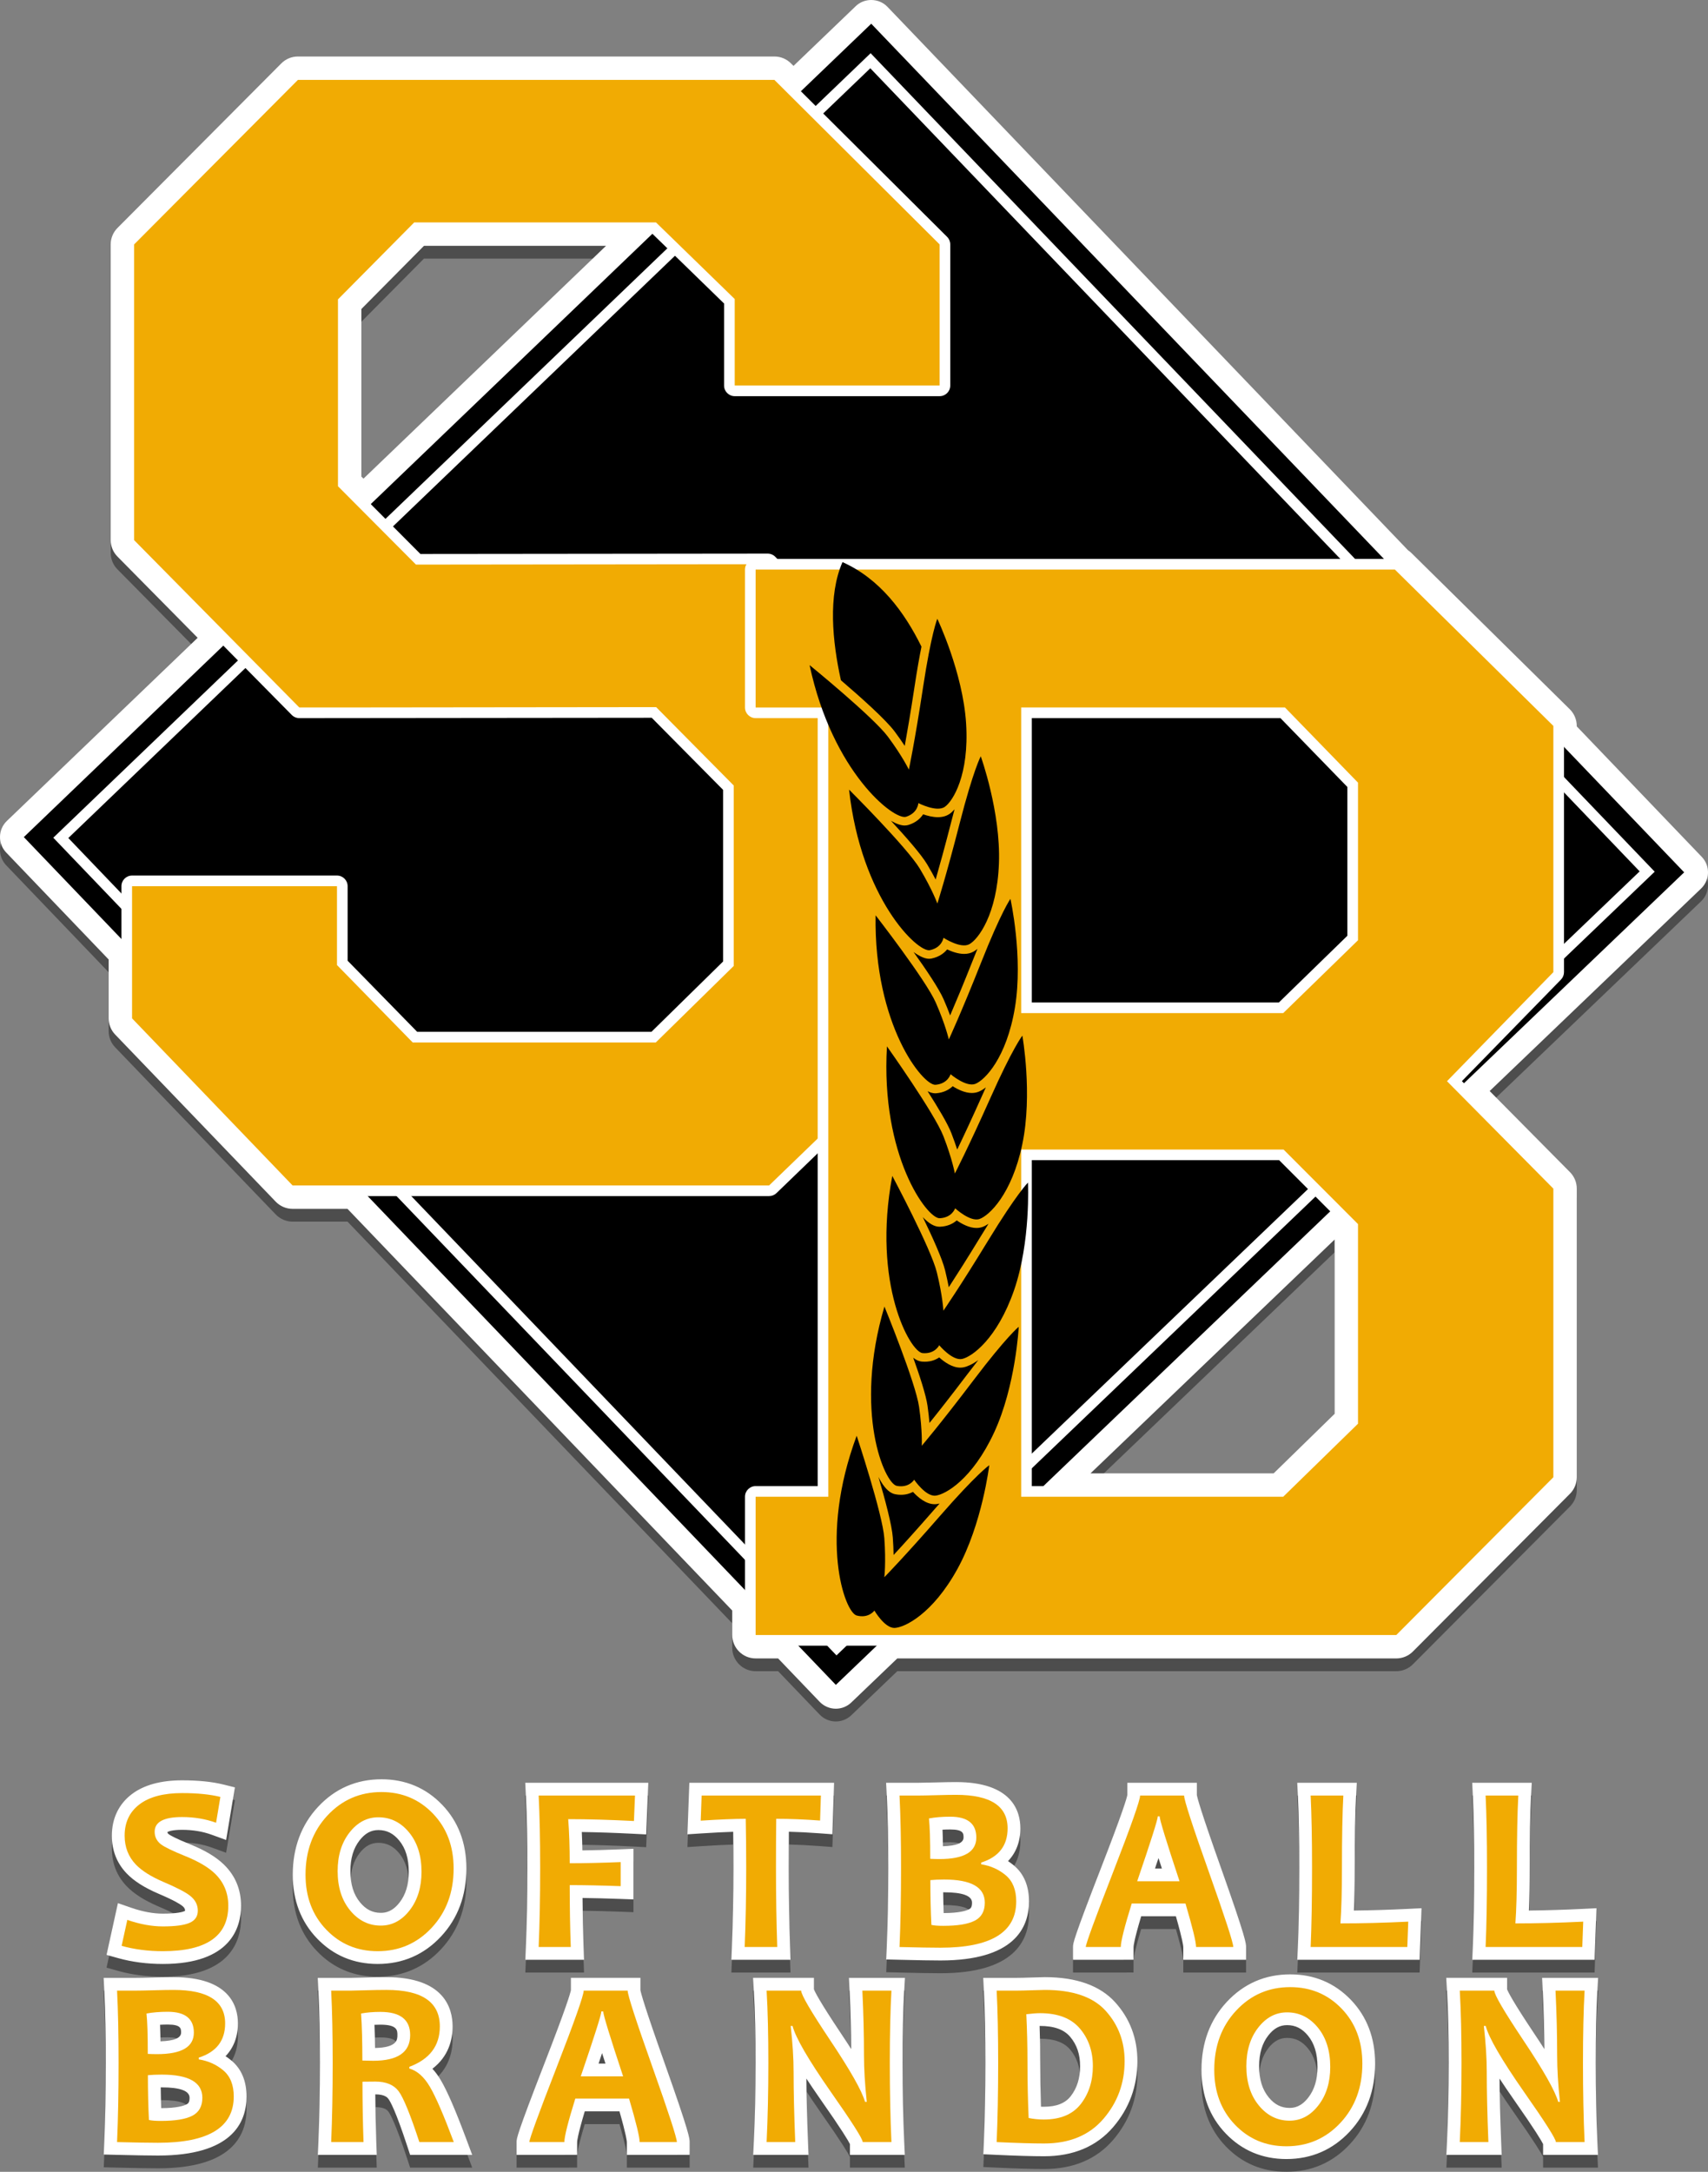 <?xml version="1.0" encoding="utf-8"?>
<!-- Generator: Adobe Illustrator 16.0.0, SVG Export Plug-In . SVG Version: 6.00 Build 0)  -->
<!DOCTYPE svg PUBLIC "-//W3C//DTD SVG 1.1//EN" "http://www.w3.org/Graphics/SVG/1.1/DTD/svg11.dtd">
<svg version="1.1" xmlns="http://www.w3.org/2000/svg" xmlns:xlink="http://www.w3.org/1999/xlink" x="0px" y="0px"
	 width="401.452px" height="510.441px" viewBox="0 0 401.452 510.441" enable-background="new 0 0 401.452 510.441"
	 xml:space="preserve">
<rect x="0" y="0" width="401.452" height="510.441" fill="#808080" stroke="none"/>
<g>
	<path opacity="0.4" d="M302.354,510.441c-5.64,0-10.435-2.018-14.251-5.995c-3.783-3.942-5.702-8.979-5.702-14.97
		c0-6.354,2-11.724,5.944-15.962c4.002-4.3,9.019-6.479,14.911-6.479c5.637,0,10.43,2.012,14.247,5.979
		c3.787,3.937,5.706,8.979,5.706,14.986c0,6.354-2,11.724-5.944,15.962C313.264,508.261,308.247,510.441,302.354,510.441z
		 M302.519,478.968c-1.723,0-3.126,0.771-4.414,2.425c-1.451,1.864-2.156,4.222-2.156,7.208c0,3.103,0.737,5.507,2.255,7.349
		c1.392,1.689,2.944,2.476,4.89,2.476c1.083,0,2.719-0.252,4.411-2.435c1.453-1.873,2.159-4.228,2.159-7.198
		c0-3.121-0.733-5.529-2.242-7.363C306.038,479.75,304.48,478.968,302.519,478.968z M245.412,509.785
		c-2.732,0-6.532-0.111-11.295-0.331l-2.987-0.139l0.129-2.987c0.233-5.451,0.353-11.673,0.353-18.492
		c0-6.541-0.118-12.203-0.352-16.829l-0.159-3.151h7.94c0.76,0,1.892-0.027,3.395-0.08c1.603-0.057,2.649-0.084,3.141-0.084
		c7.434,0,12.999,1.989,16.541,5.911c3.462,3.835,5.217,8.485,5.217,13.823c0,5.891-1.918,11.11-5.7,15.517
		C257.735,507.483,252.278,509.785,245.412,509.785z M244.676,498.137c0.219,0.01,0.437,0.015,0.654,0.015
		c2.967,0,5.04-0.814,6.338-2.488c1.481-1.911,2.201-4.221,2.201-7.063c0-2.789-0.768-5.046-2.347-6.901
		c-1.456-1.709-3.769-2.54-7.067-2.54c-0.034,0-0.069,0-0.105,0.001c0.102,2.81,0.152,5.716,0.152,8.675
		C244.502,491.28,244.561,494.735,244.676,498.137z M37.141,509.621c-2.077,0-5.34-0.056-9.7-0.165l-3.053-0.076l0.131-3.052
		c0.234-5.44,0.353-11.662,0.353-18.492c0-6.55-0.118-12.212-0.352-16.829l-0.159-3.151h7.585c0.822,0,2.203-0.027,4.142-0.081
		c2.013-0.056,3.585-0.083,4.718-0.083c13.15,0,15.113,6.813,15.113,10.875c0,3.111-1.004,5.725-2.904,7.699
		c0.482,0.315,0.947,0.66,1.395,1.035c2.345,1.968,3.533,4.807,3.533,8.438C57.941,502.071,54.333,509.621,37.141,509.621z
		 M37.778,493.598c0.02,1.691,0.057,3.322,0.112,4.882c3.7-0.009,5.307-0.555,5.938-0.881c0.326-0.169,0.73-0.378,0.73-1.561
		c0-1.62-2.201-2.441-6.543-2.441C37.936,493.597,37.856,493.597,37.778,493.598z M37.62,478.882
		c0.047,1.112,0.08,2.406,0.098,3.891c3.216-0.094,4.845-0.781,4.845-2.047c0-0.932,0-1.895-3.125-1.895
		C38.805,478.832,38.198,478.848,37.62,478.882z M362.694,509.457v-2.53c-0.364-0.741-1.748-3.134-6.976-10.587
		c-1.246-1.787-2.326-3.383-3.262-4.811c0.025,4.166,0.151,9.138,0.376,14.81l0.123,3.118H339.96l0.152-3.146
		c0.27-5.576,0.406-11.792,0.406-18.476c0-6.563-0.137-12.218-0.405-16.805l-0.186-3.176h14.302v2.687
		c0.25,0.645,1.358,2.89,6.249,10.214c0.937,1.399,1.77,2.673,2.513,3.835c-0.023-4.41-0.149-8.974-0.375-13.588l-0.154-3.147
		h13.161l-0.18,3.17c-0.251,4.432-0.378,10.088-0.378,16.811c0,6.791,0.128,13.01,0.38,18.483l0.145,3.138H362.694z
		 M199.771,509.457v-2.53c-0.364-0.741-1.748-3.134-6.976-10.587c-1.246-1.787-2.326-3.383-3.262-4.811
		c0.025,4.166,0.151,9.138,0.376,14.81l0.123,3.118h-12.996l0.152-3.146c0.27-5.576,0.407-11.792,0.407-18.476
		c0-6.563-0.136-12.218-0.405-16.805l-0.186-3.176h14.302v2.687c0.25,0.645,1.358,2.89,6.249,10.214
		c0.937,1.399,1.77,2.673,2.513,3.835c-0.022-4.41-0.148-8.974-0.375-13.588l-0.154-3.147H212.7l-0.18,3.17
		c-0.251,4.434-0.378,10.089-0.378,16.811c0,6.79,0.128,13.009,0.38,18.483l0.145,3.138H199.771z M147.341,509.457v-3
		c-0.003-0.215-0.111-1.52-1.74-7.227h-8.159c-1.693,5.664-1.791,7.001-1.792,7.227l-0.009,2.991l-2.991,0.009h-11.23v-3
		c0-0.838,0-1.63,6.588-18.587c5.161-13.282,6.052-16.409,6.181-17.143v-2.872h16.336v2.878c0.116,0.703,0.921,3.758,5.61,16.96
		c5.956,16.771,5.956,17.923,5.956,18.764v3H147.341z M142.312,488.007c-0.29-0.886-0.555-1.704-0.799-2.461
		c-0.251,0.757-0.525,1.575-0.824,2.461H142.312z M96.393,509.457l-0.677-2.065c-2.725-8.313-3.999-10.524-4.421-11.089
		c-0.196-0.263-0.795-1.064-3.064-1.064c-0.008,0-0.016,0-0.024,0c0.027,3.676,0.105,7.402,0.233,11.115l0.107,3.104H74.708
		l0.135-3.129c0.234-5.44,0.353-11.662,0.353-18.492c0-6.55-0.118-12.212-0.352-16.829l-0.159-3.151h7.886
		c0.532,0,1.644-0.027,3.337-0.08c1.763-0.056,3.418-0.084,4.92-0.084c13.53,0,15.551,7.259,15.551,11.586
		c0,3.105-0.928,7.015-4.744,9.94c0.72,0.778,1.39,1.694,2.006,2.746c1.488,2.536,3.395,6.934,5.829,13.442l1.515,4.051H96.393z
		 M88.018,478.892c0.068,1.624,0.113,3.443,0.135,5.447c5.254-0.101,5.254-2.004,5.254-3.039c0-1.088,0-2.441-4-2.441
		C88.925,478.859,88.462,478.87,88.018,478.892z M88.766,464.591c-5.639,0-10.434-2.018-14.25-5.995
		c-3.784-3.942-5.703-8.979-5.703-14.97c0-6.353,2-11.724,5.944-15.962c4.002-4.3,9.019-6.479,14.911-6.479
		c5.636,0,10.43,2.012,14.248,5.979c3.786,3.936,5.706,8.978,5.706,14.986c0,6.354-2,11.724-5.945,15.962
		C99.675,462.412,94.658,464.591,88.766,464.591z M88.93,433.119c-1.723,0-3.126,0.771-4.415,2.425
		c-1.45,1.864-2.156,4.222-2.156,7.208c0,3.103,0.737,5.507,2.255,7.349c1.392,1.688,2.945,2.476,4.89,2.476
		c1.083,0,2.718-0.252,4.411-2.435c1.453-1.873,2.16-4.228,2.16-7.198c0-3.121-0.733-5.529-2.242-7.363
		C92.45,433.901,90.892,433.119,88.93,433.119z M38.291,464.591c-3.737,0-7.275-0.461-10.517-1.369l-2.729-0.765l2.671-12.159
		l3.187,1.103c2.622,0.906,5.107,1.366,7.387,1.366c3.376,0,4.673-0.413,5.074-0.591c0.056-0.024,0.098-0.047,0.129-0.064
		c0-0.011,0-0.022,0-0.036c0-0.314-0.051-0.662-0.662-1.144c-0.487-0.393-1.828-1.258-5.634-2.877
		c-3.293-1.417-5.715-2.962-7.413-4.728c-2.316-2.411-3.49-5.401-3.49-8.889c0-4.049,1.615-7.418,4.669-9.743
		c2.849-2.166,6.832-3.265,11.838-3.265c3.799,0,7.069,0.333,9.719,0.99l2.693,0.669l-2.061,12.363l-3.39-1.229
		c-2.122-0.77-4.464-1.16-6.961-1.16c-2.283,0-3.174,0.365-3.449,0.52c0.011,0.209,0.071,0.331,0.32,0.521
		c0.28,0.21,1.374,0.894,5.017,2.364c3.515,1.419,6.123,2.985,7.973,4.792c2.653,2.605,3.994,5.847,3.994,9.639
		C56.658,456.013,54.271,464.591,38.291,464.591z M221.052,463.771c-2.076,0-5.34-0.056-9.7-0.165l-3.053-0.076l0.131-3.052
		c0.233-5.451,0.353-11.673,0.353-18.492c0-6.541-0.118-12.203-0.352-16.829l-0.159-3.151h7.585c0.821,0,2.202-0.027,4.142-0.081
		c2.013-0.056,3.586-0.083,4.718-0.083c13.149,0,15.113,6.813,15.113,10.875c0,3.111-1.004,5.725-2.904,7.699
		c0.482,0.315,0.947,0.66,1.395,1.035c2.345,1.968,3.533,4.807,3.533,8.438C241.853,456.221,238.244,463.771,221.052,463.771z
		 M221.689,447.749c0.02,1.691,0.058,3.322,0.112,4.882c3.699-0.009,5.307-0.555,5.938-0.881c0.326-0.169,0.73-0.378,0.73-1.561
		c0-1.62-2.201-2.441-6.543-2.441C221.847,447.748,221.768,447.748,221.689,447.749z M221.531,433.033
		c0.048,1.112,0.08,2.406,0.098,3.891c3.216-0.094,4.845-0.781,4.845-2.047c0-0.932,0-1.895-3.125-1.895
		C222.716,432.982,222.109,432.999,221.531,433.033z M346.045,463.607l0.139-3.133c0.216-4.872,0.325-11.092,0.325-18.488
		c0-6.773-0.109-12.437-0.324-16.834l-0.154-3.146h13.997l-0.167,3.158c-0.215,4.066-0.324,9.727-0.324,16.822
		c0,3.887-0.061,7.252-0.181,10.052c4.029-0.045,8.26-0.175,12.62-0.388l3.265-0.16l-0.445,12.117H346.045z M304.921,463.607
		l0.139-3.133c0.216-4.873,0.325-11.093,0.325-18.488c0-6.772-0.109-12.436-0.324-16.834l-0.154-3.146h13.997l-0.167,3.158
		c-0.215,4.067-0.324,9.728-0.324,16.822c0,3.887-0.061,7.252-0.181,10.052c4.029-0.045,8.26-0.175,12.62-0.388l3.265-0.16
		l-0.445,12.117H304.921z M278.124,463.607v-3c-0.004-0.215-0.111-1.517-1.74-7.227h-8.159c-1.693,5.664-1.791,7.001-1.792,7.227
		l-0.009,2.991l-2.991,0.009h-11.23v-3c0-0.838,0-1.63,6.589-18.587c5.16-13.284,6.051-16.41,6.181-17.143v-2.872h16.336v2.878
		c0.116,0.703,0.922,3.758,5.61,16.96c5.956,16.771,5.956,17.923,5.956,18.764v3H278.124z M273.095,442.158
		c-0.289-0.886-0.555-1.704-0.799-2.461c-0.251,0.757-0.525,1.575-0.823,2.461H273.095z M171.908,463.607l0.127-3.122
		c0.234-5.732,0.353-11.956,0.353-18.499c0-2.967-0.019-5.8-0.057-8.46c-2.073,0.065-4.562,0.192-7.44,0.38l-3.315,0.215
		l0.449-12.115h34.019l-0.395,12.104l-3.121-0.234c-2.458-0.184-4.839-0.306-7.111-0.363c-0.019,2.624-0.027,5.448-0.027,8.474
		c0,6.517,0.101,12.747,0.299,18.518l0.106,3.104H171.908z M123.477,463.607l0.135-3.129c0.234-5.44,0.353-11.662,0.353-18.492
		c0-6.55-0.118-12.212-0.352-16.829l-0.159-3.151h28.922l-0.499,12.14l-3.026-0.155c-4.341-0.222-8.398-0.359-12.105-0.411
		c0.066,1.385,0.112,2.827,0.139,4.32c2.717-0.036,5.692-0.12,8.88-0.25l3.123-0.128v11.896l-3.109-0.113
		c-3.21-0.116-6.177-0.191-8.858-0.225c0.026,4.001,0.104,7.83,0.234,11.419l0.112,3.108H123.477z M196.453,404.599
		c-1.424,0-2.805-0.589-3.79-1.615l-9.773-10.203h-5.285c-3.033,0-5.5-2.467-5.5-5.5v-5.759L81.68,287.12H68.771
		c-1.488,0-2.933-0.615-3.965-1.688l-37.734-39.276c-0.989-1.029-1.534-2.383-1.534-3.811V228.51L1.457,203.369
		c-2.001-2.085-1.933-5.415,0.155-7.42l44.846-43.043l-18.851-19.094c-1.023-1.037-1.587-2.409-1.587-3.864v-69.5
		c0-1.465,0.569-2.843,1.603-3.881l38.5-38.667c1.043-1.045,2.426-1.619,3.897-1.619h111.999c1.465,0,2.844,0.569,3.882,1.603
		l0.606,0.604L201.15,4.434C202.111,3.51,203.401,3,204.779,3c1.445,0,2.829,0.58,3.797,1.591l122.368,127.732
		c0.285,0.189,0.54,0.396,0.771,0.624l37.252,36.751c1.041,1.028,1.638,2.455,1.638,3.916v0.109l29.391,30.679
		c2.002,2.092,1.931,5.421-0.159,7.423l-49.702,47.603l18.879,19.067c1.026,1.035,1.592,2.41,1.592,3.87v67.834
		c0,1.465-0.569,2.843-1.603,3.881l-36.917,37.082c-1.022,1.029-2.443,1.62-3.897,1.62H210.901l-10.818,10.361
		C199.105,404.081,197.815,404.599,196.453,404.599z M299.366,349.281l14.322-13.982v-40.964l-57.369,54.947H299.366z
		 M85.429,115.502l57.015-54.722H99.648l-14.71,14.847v39.383L85.429,115.502z"/>
	<path fill="#FFFFFF" d="M302.354,507.441c-5.64,0-10.435-2.018-14.251-5.995c-3.783-3.942-5.702-8.979-5.702-14.97
		c0-6.354,2-11.724,5.944-15.962c4.002-4.3,9.019-6.479,14.911-6.479c5.637,0,10.43,2.012,14.247,5.979
		c3.787,3.937,5.706,8.979,5.706,14.986c0,6.354-2,11.724-5.944,15.962C313.264,505.261,308.247,507.441,302.354,507.441z
		 M302.519,475.968c-1.723,0-3.126,0.771-4.414,2.425c-1.451,1.864-2.156,4.222-2.156,7.208c0,3.103,0.737,5.507,2.255,7.349
		c1.392,1.689,2.944,2.476,4.89,2.476c1.083,0,2.719-0.252,4.411-2.435c1.453-1.873,2.159-4.228,2.159-7.198
		c0-3.121-0.733-5.529-2.242-7.363C306.038,476.75,304.48,475.968,302.519,475.968z M245.412,506.785
		c-2.732,0-6.532-0.111-11.295-0.331l-2.987-0.139l0.129-2.987c0.233-5.451,0.353-11.673,0.353-18.492
		c0-6.541-0.118-12.203-0.352-16.829l-0.159-3.151h7.94c0.76,0,1.892-0.027,3.395-0.08c1.603-0.057,2.649-0.084,3.141-0.084
		c7.434,0,12.999,1.989,16.541,5.911c3.462,3.835,5.217,8.485,5.217,13.823c0,5.891-1.918,11.11-5.7,15.517
		C257.735,504.483,252.278,506.785,245.412,506.785z M244.676,495.137c0.219,0.01,0.437,0.015,0.654,0.015
		c2.967,0,5.04-0.814,6.338-2.488c1.481-1.911,2.201-4.221,2.201-7.063c0-2.789-0.768-5.046-2.347-6.901
		c-1.456-1.709-3.769-2.54-7.067-2.54c-0.034,0-0.069,0-0.105,0.001c0.102,2.81,0.152,5.716,0.152,8.675
		C244.502,488.28,244.561,491.735,244.676,495.137z M37.141,506.621c-2.077,0-5.34-0.056-9.7-0.165l-3.053-0.076l0.131-3.052
		c0.234-5.44,0.353-11.662,0.353-18.492c0-6.55-0.118-12.212-0.352-16.829l-0.159-3.151h7.585c0.822,0,2.203-0.027,4.142-0.081
		c2.013-0.056,3.585-0.083,4.718-0.083c13.15,0,15.113,6.813,15.113,10.875c0,3.111-1.004,5.725-2.904,7.699
		c0.482,0.315,0.947,0.66,1.395,1.035c2.345,1.968,3.533,4.807,3.533,8.438C57.941,499.071,54.333,506.621,37.141,506.621z
		 M37.778,490.598c0.02,1.691,0.057,3.322,0.112,4.882c3.7-0.009,5.307-0.555,5.938-0.881c0.326-0.169,0.73-0.378,0.73-1.561
		c0-1.62-2.201-2.441-6.543-2.441C37.936,490.597,37.856,490.597,37.778,490.598z M37.62,475.882
		c0.047,1.112,0.08,2.406,0.098,3.891c3.216-0.094,4.845-0.781,4.845-2.047c0-0.932,0-1.895-3.125-1.895
		C38.805,475.832,38.198,475.848,37.62,475.882z M362.694,506.457v-2.53c-0.364-0.741-1.748-3.134-6.976-10.587
		c-1.246-1.787-2.326-3.383-3.262-4.811c0.025,4.166,0.151,9.138,0.376,14.81l0.123,3.118H339.96l0.152-3.146
		c0.27-5.576,0.406-11.792,0.406-18.476c0-6.563-0.137-12.218-0.405-16.805l-0.186-3.176h14.302v2.687
		c0.25,0.645,1.358,2.89,6.249,10.214c0.937,1.399,1.77,2.673,2.513,3.835c-0.023-4.41-0.149-8.974-0.375-13.588l-0.154-3.147
		h13.161l-0.18,3.17c-0.251,4.432-0.378,10.088-0.378,16.811c0,6.791,0.128,13.01,0.38,18.483l0.145,3.138H362.694z
		 M199.771,506.457v-2.53c-0.364-0.741-1.748-3.134-6.976-10.587c-1.246-1.787-2.326-3.383-3.262-4.811
		c0.025,4.166,0.151,9.138,0.376,14.81l0.123,3.118h-12.996l0.152-3.146c0.27-5.576,0.407-11.792,0.407-18.476
		c0-6.563-0.136-12.218-0.405-16.805l-0.186-3.176h14.302v2.687c0.25,0.645,1.358,2.89,6.249,10.214
		c0.937,1.399,1.77,2.673,2.513,3.835c-0.022-4.41-0.148-8.974-0.375-13.588l-0.154-3.147H212.7l-0.18,3.17
		c-0.251,4.434-0.378,10.089-0.378,16.811c0,6.79,0.128,13.009,0.38,18.483l0.145,3.138H199.771z M147.341,506.457v-3
		c-0.003-0.215-0.111-1.52-1.74-7.227h-8.159c-1.693,5.664-1.791,7.001-1.792,7.227l-0.009,2.991l-2.991,0.009h-11.23v-3
		c0-0.838,0-1.63,6.588-18.587c5.161-13.282,6.052-16.409,6.181-17.143v-2.872h16.336v2.878c0.116,0.703,0.921,3.758,5.61,16.96
		c5.956,16.771,5.956,17.923,5.956,18.764v3H147.341z M142.312,485.007c-0.29-0.886-0.555-1.704-0.799-2.461
		c-0.251,0.757-0.525,1.575-0.824,2.461H142.312z M96.393,506.457l-0.677-2.065c-2.725-8.313-3.999-10.524-4.421-11.089
		c-0.196-0.263-0.795-1.064-3.064-1.064c-0.008,0-0.016,0-0.024,0c0.027,3.676,0.105,7.402,0.233,11.115l0.107,3.104H74.708
		l0.135-3.129c0.234-5.44,0.353-11.662,0.353-18.492c0-6.55-0.118-12.212-0.352-16.829l-0.159-3.151h7.886
		c0.532,0,1.644-0.027,3.337-0.08c1.763-0.056,3.418-0.084,4.92-0.084c13.53,0,15.551,7.259,15.551,11.586
		c0,3.105-0.928,7.015-4.744,9.94c0.72,0.778,1.39,1.694,2.006,2.746c1.488,2.536,3.395,6.934,5.829,13.442l1.515,4.051H96.393z
		 M88.018,475.892c0.068,1.624,0.113,3.443,0.135,5.447c5.254-0.101,5.254-2.004,5.254-3.039c0-1.088,0-2.441-4-2.441
		C88.925,475.859,88.462,475.87,88.018,475.892z M88.766,461.591c-5.639,0-10.434-2.018-14.25-5.995
		c-3.784-3.942-5.703-8.979-5.703-14.97c0-6.353,2-11.724,5.944-15.962c4.002-4.3,9.019-6.479,14.911-6.479
		c5.636,0,10.43,2.012,14.248,5.979c3.786,3.936,5.706,8.978,5.706,14.986c0,6.354-2,11.724-5.945,15.962
		C99.675,459.412,94.658,461.591,88.766,461.591z M88.93,430.119c-1.723,0-3.126,0.771-4.415,2.425
		c-1.45,1.864-2.156,4.222-2.156,7.208c0,3.103,0.737,5.507,2.255,7.349c1.392,1.688,2.945,2.476,4.89,2.476
		c1.083,0,2.718-0.252,4.411-2.435c1.453-1.873,2.16-4.228,2.16-7.198c0-3.121-0.733-5.529-2.242-7.363
		C92.45,430.901,90.892,430.119,88.93,430.119z M38.291,461.591c-3.737,0-7.275-0.461-10.517-1.369l-2.729-0.765l2.671-12.159
		l3.187,1.103c2.622,0.906,5.107,1.366,7.387,1.366c3.376,0,4.673-0.413,5.074-0.591c0.056-0.024,0.098-0.047,0.129-0.064
		c0-0.011,0-0.022,0-0.036c0-0.314-0.051-0.662-0.662-1.144c-0.487-0.393-1.828-1.258-5.634-2.877
		c-3.293-1.417-5.715-2.962-7.413-4.728c-2.316-2.411-3.49-5.401-3.49-8.889c0-4.049,1.615-7.418,4.669-9.743
		c2.849-2.166,6.832-3.265,11.838-3.265c3.799,0,7.069,0.333,9.719,0.99l2.693,0.669l-2.061,12.363l-3.39-1.229
		c-2.122-0.77-4.464-1.16-6.961-1.16c-2.283,0-3.174,0.365-3.449,0.52c0.011,0.209,0.071,0.331,0.32,0.521
		c0.28,0.21,1.374,0.894,5.017,2.364c3.515,1.419,6.123,2.985,7.973,4.792c2.653,2.605,3.994,5.847,3.994,9.639
		C56.658,453.013,54.271,461.591,38.291,461.591z M221.052,460.771c-2.076,0-5.34-0.056-9.7-0.165l-3.053-0.076l0.131-3.052
		c0.233-5.451,0.353-11.673,0.353-18.492c0-6.541-0.118-12.203-0.352-16.829l-0.159-3.151h7.585c0.821,0,2.202-0.027,4.142-0.081
		c2.013-0.056,3.586-0.083,4.718-0.083c13.149,0,15.113,6.813,15.113,10.875c0,3.111-1.004,5.725-2.904,7.699
		c0.482,0.315,0.947,0.66,1.395,1.035c2.345,1.968,3.533,4.807,3.533,8.438C241.853,453.221,238.244,460.771,221.052,460.771z
		 M221.689,444.749c0.02,1.691,0.058,3.322,0.112,4.882c3.699-0.009,5.307-0.555,5.938-0.881c0.326-0.169,0.73-0.378,0.73-1.561
		c0-1.62-2.201-2.441-6.543-2.441C221.847,444.748,221.768,444.748,221.689,444.749z M221.531,430.033
		c0.048,1.112,0.08,2.406,0.098,3.891c3.216-0.094,4.845-0.781,4.845-2.047c0-0.932,0-1.895-3.125-1.895
		C222.716,429.982,222.109,429.999,221.531,430.033z M346.045,460.607l0.139-3.133c0.216-4.872,0.325-11.092,0.325-18.488
		c0-6.773-0.109-12.437-0.324-16.834l-0.154-3.146h13.997l-0.167,3.158c-0.215,4.066-0.324,9.727-0.324,16.822
		c0,3.887-0.061,7.252-0.181,10.052c4.029-0.045,8.26-0.175,12.62-0.388l3.265-0.16l-0.445,12.117H346.045z M304.921,460.607
		l0.139-3.133c0.216-4.873,0.325-11.093,0.325-18.488c0-6.772-0.109-12.436-0.324-16.834l-0.154-3.146h13.997l-0.167,3.158
		c-0.215,4.067-0.324,9.728-0.324,16.822c0,3.887-0.061,7.252-0.181,10.052c4.029-0.045,8.26-0.175,12.62-0.388l3.265-0.16
		l-0.445,12.117H304.921z M278.124,460.607v-3c-0.004-0.215-0.111-1.517-1.74-7.227h-8.159c-1.693,5.664-1.791,7.001-1.792,7.227
		l-0.009,2.991l-2.991,0.009h-11.23v-3c0-0.838,0-1.63,6.589-18.587c5.16-13.284,6.051-16.41,6.181-17.143v-2.872h16.336v2.878
		c0.116,0.703,0.922,3.758,5.61,16.96c5.956,16.771,5.956,17.923,5.956,18.764v3H278.124z M273.095,439.158
		c-0.289-0.886-0.555-1.704-0.799-2.461c-0.251,0.757-0.525,1.575-0.823,2.461H273.095z M171.908,460.607l0.127-3.122
		c0.234-5.732,0.353-11.956,0.353-18.499c0-2.967-0.019-5.8-0.057-8.46c-2.073,0.065-4.562,0.192-7.44,0.38l-3.315,0.215
		l0.449-12.115h34.019l-0.395,12.104l-3.121-0.234c-2.458-0.184-4.839-0.306-7.111-0.363c-0.019,2.624-0.027,5.448-0.027,8.474
		c0,6.517,0.101,12.747,0.299,18.518l0.106,3.104H171.908z M123.477,460.607l0.135-3.129c0.234-5.44,0.353-11.662,0.353-18.492
		c0-6.55-0.118-12.212-0.352-16.829l-0.159-3.151h28.922l-0.499,12.14l-3.026-0.155c-4.341-0.222-8.398-0.359-12.105-0.411
		c0.066,1.385,0.112,2.827,0.139,4.32c2.717-0.036,5.692-0.12,8.88-0.25l3.123-0.128v11.896l-3.109-0.113
		c-3.21-0.116-6.177-0.191-8.858-0.225c0.026,4.001,0.104,7.83,0.234,11.419l0.112,3.108H123.477z M196.453,401.599
		c-1.424,0-2.805-0.589-3.79-1.615l-9.773-10.203h-5.285c-3.033,0-5.5-2.467-5.5-5.5v-5.759L81.68,284.12H68.771
		c-1.488,0-2.933-0.615-3.965-1.688l-37.734-39.276c-0.989-1.029-1.534-2.383-1.534-3.811V225.51L1.457,200.369
		c-2.001-2.085-1.933-5.415,0.155-7.42l44.846-43.043l-18.851-19.094c-1.023-1.037-1.587-2.409-1.587-3.864v-69.5
		c0-1.465,0.569-2.843,1.603-3.881l38.5-38.667c1.043-1.045,2.426-1.619,3.897-1.619h111.999c1.465,0,2.844,0.569,3.882,1.603
		l0.606,0.604L201.15,1.434C202.111,0.51,203.401,0,204.779,0c1.445,0,2.829,0.58,3.797,1.591l122.368,127.732
		c0.285,0.189,0.54,0.396,0.771,0.624l37.252,36.751c1.041,1.028,1.638,2.455,1.638,3.916v0.109l29.391,30.679
		c2.002,2.092,1.931,5.421-0.159,7.423l-49.702,47.603l18.879,19.067c1.026,1.035,1.592,2.41,1.592,3.87v67.834
		c0,1.465-0.569,2.843-1.603,3.881l-36.917,37.082c-1.022,1.029-2.443,1.62-3.897,1.62H210.901l-10.818,10.361
		C199.105,401.081,197.815,401.599,196.453,401.599z M299.366,346.281l14.322-13.982v-40.964l-57.369,54.947H299.366z
		 M85.429,112.502l57.015-54.722H99.648l-14.71,14.847v39.383L85.429,112.502z"/>
</g>
<g id="_x3C_Layer_x3E__copy">
	<g>
		<path d="M4.526,197.429c-0.381-0.397-0.367-1.034,0.029-1.415L204.093,4.5c0.396-0.381,1.033-0.367,1.413,0.03l191.422,199.812
			c0.38,0.397,0.366,1.033-0.031,1.414L197.144,397.073c-0.396,0.38-1.033,0.366-1.414-0.031L4.526,197.429z"/>
		<path fill="#FFFFFF" d="M196.453,398.599c-0.612,0-1.204-0.253-1.626-0.692L3.624,198.293c-0.858-0.894-0.829-2.321,0.066-3.181
			L203.228,3.599c0.857-0.824,2.358-0.792,3.182,0.067L397.83,203.477c0.857,0.896,0.827,2.323-0.068,3.181L198.008,397.975
			C197.589,398.377,197.036,398.599,196.453,398.599z M5.601,196.744L196.46,395.997l199.392-190.971L204.777,5.576L5.601,196.744z"
			/>
	</g>
	<g>
		<path fill="#FFFFFF" d="M196.609,389.069l-0.864-0.903L12.525,196.889L204.632,12.508l184.291,192.369l-0.903,0.865
			L196.609,389.069z M16.059,196.963l180.627,188.57l188.702-180.733L204.558,16.044L16.059,196.963z"/>
	</g>
	<g>
		<path fill="#FFFFFF" d="M180.771,281.12H68.771c-0.681,0-1.331-0.277-1.803-0.768l-37.732-39.275
			c-0.447-0.465-0.697-1.086-0.697-1.732v-31.064c0-1.381,1.119-2.5,2.5-2.5h48.167c1.381,0,2.5,1.119,2.5,2.5v17.513l16.351,16.719
			h55.06l16.84-16.532v-40.338l-16.775-16.944l-82.826,0.083c-0.668,0-1.309-0.268-1.779-0.744l-38.833-39.333
			c-0.462-0.468-0.722-1.099-0.722-1.756v-69.5c0-0.661,0.262-1.295,0.729-1.764L68.25,17.016c0.47-0.471,1.106-0.736,1.771-0.736
			h111.999c0.662,0,1.296,0.262,1.765,0.729l38.833,38.667c0.472,0.469,0.736,1.106,0.736,1.771v33.167c0,1.381-1.119,2.5-2.5,2.5
			h-48.166c-1.381,0-2.5-1.119-2.5-2.5V71.336L153.173,54.78H98.397L81.938,71.393v41.855l16.87,16.948l81.63-0.083
			c0.668,0,1.309,0.268,1.778,0.744l38.834,39.333c0.462,0.468,0.721,1.099,0.721,1.756v69.5c0,0.678-0.275,1.328-0.764,1.798
			l-38.501,37.173C182.042,280.868,181.419,281.12,180.771,281.12z M69.837,276.12h109.924l37.011-35.734v-67.412l-37.378-37.86
			h-6.623l-74.996,0.083c-0.655,0.031-1.306-0.264-1.775-0.736l-18.333-18.417c-0.466-0.468-0.728-1.103-0.728-1.764V70.364
			c0-0.659,0.26-1.292,0.724-1.76l17.917-18.083c0.469-0.474,1.108-0.74,1.775-0.74h56.834c0.65,0,1.276,0.254,1.742,0.708l18.5,18
			c0.484,0.471,0.758,1.117,0.758,1.792v17.833h43.166V58.486L180.989,21.28H71.06L34.021,58.479v67.441l37.379,37.86h6.622
			l76.198-0.083c0.001,0,0.002,0,0.003,0c0.667,0,1.308,0.267,1.776,0.741l18.233,18.417c0.464,0.468,0.724,1.1,0.724,1.759v42.415
			c0,0.671-0.27,1.314-0.749,1.784l-18.317,17.983c-0.467,0.459-1.096,0.716-1.751,0.716H97.005c-0.673,0-1.316-0.271-1.787-0.752
			l-17.799-18.2c-0.457-0.467-0.713-1.095-0.713-1.748v-16.032H33.539v27.558L69.837,276.12z"/>
	</g>
	<g>
		<polygon fill="#F1AB03" points="220.854,90.614 220.854,57.447 182.021,18.78 70.021,18.78 31.521,57.447 31.521,126.947 
			70.354,166.281 78.021,166.281 154.223,166.197 172.456,184.614 172.456,227.029 154.139,245.013 97.005,245.013 79.206,226.813 
			79.206,208.281 31.039,208.281 31.039,239.345 68.771,278.62 180.771,278.62 219.271,241.447 219.271,171.947 180.438,132.614 
			172.771,132.614 97.771,132.697 79.438,114.28 79.438,70.364 97.354,52.28 154.188,52.28 172.688,70.28 172.688,90.614 		"/>
	</g>
	<g>
		<path fill="#FFFFFF" d="M328.188,386.781H177.604c-1.381,0-2.5-1.119-2.5-2.5v-32.5c0-1.381,1.119-2.5,2.5-2.5h14.584v-180.5
			h-14.584c-1.381,0-2.5-1.119-2.5-2.5v-32.417c0-1.381,1.119-2.5,2.5-2.5h150.25c0.657,0,1.288,0.259,1.756,0.72l37.251,36.75
			c0.476,0.47,0.744,1.111,0.744,1.78v57.875c0,0.652-0.255,1.279-0.711,1.746l-23.285,23.867l23.272,23.504
			c0.464,0.468,0.724,1.1,0.724,1.759v67.834c0,0.661-0.262,1.295-0.729,1.764l-36.917,37.083
			C329.491,386.516,328.854,386.781,328.188,386.781z M180.104,381.781h147.045l35.456-35.615v-65.773l-24.277-24.52
			c-0.96-0.969-0.966-2.528-0.013-3.505l24.29-24.896v-55.812l-35.776-35.295H180.104v27.417h14.584c1.381,0,2.5,1.119,2.5,2.5
			v185.5c0,1.381-1.119,2.5-2.5,2.5h-14.584V381.781z M301.605,354.281h-61.584c-1.381,0-2.5-1.119-2.5-2.5v-81.603
			c0-1.381,1.119-2.5,2.5-2.5h61.667c0.663,0,1.3,0.264,1.769,0.733l17.5,17.52c0.469,0.469,0.731,1.104,0.731,1.767v46.917
			c0,0.674-0.271,1.318-0.754,1.789l-17.583,17.166C302.885,354.026,302.258,354.281,301.605,354.281z M242.521,349.281h58.066
			l16.101-15.719v-44.829l-16.036-16.055h-58.131V349.281z M301.604,240.614h-61.583c-1.381,0-2.5-1.119-2.5-2.5V166.28
			c0-1.381,1.119-2.5,2.5-2.5h62c0.676,0,1.322,0.273,1.793,0.758l17.167,17.667c0.453,0.467,0.707,1.092,0.707,1.742v37.042
			c0,0.674-0.272,1.32-0.756,1.791l-17.584,17.125C302.882,240.359,302.256,240.614,301.604,240.614z M242.521,235.614h58.066
			l16.101-15.68v-34.972l-15.724-16.182h-58.443V235.614z"/>
	</g>
	<g>
		<path fill="#F1AB03" d="M365.105,170.614l-37.251-36.75h-150.25v32.417h17.084v185.5h-17.084v32.5h150.584l36.917-37.083v-67.834
			l-25.001-25.25l25.001-25.625V170.614z M319.188,334.615l-17.583,17.166h-61.584v-81.603h61.667l17.5,17.52V334.615z
			 M319.188,220.989l-17.584,17.125h-61.583V166.28h62l17.167,17.667V220.989z"/>
	</g>
	<g>
		<path d="M220.435,192.065c-1.191,0-2.447-0.324-3.46-0.676c-0.651,0.992-1.723,1.949-3.405,2.484
			c-0.297,0.094-0.619,0.143-0.957,0.143c-0.828,0-1.928-0.374-3.2-1.101c3.515,3.787,7.101,7.879,8.506,10.231
			c0.785,1.314,1.448,2.513,2,3.57c0.902-3.138,2.174-7.727,3.71-13.722c0.253-0.988,0.494-1.9,0.729-2.777
			c-0.417,0.465-0.815,0.832-1.171,1.075C222.441,191.805,221.515,192.065,220.435,192.065z"/>
	</g>
	<g>
		<path d="M228.419,256.884c-1.6,0-3.271-0.81-4.502-1.585c-0.856,0.818-2.114,1.509-3.871,1.651l-0.236,0.01
			c-0.57,0-1.167-0.171-1.796-0.501c2.448,3.813,4.73,7.633,5.596,9.865c0.554,1.428,1.006,2.721,1.373,3.854
			c1.417-2.941,3.44-7.252,5.962-12.903c0.266-0.596,0.519-1.155,0.77-1.707c-0.644,0.496-1.23,0.836-1.719,1.028
			C229.512,256.787,228.98,256.884,228.419,256.884z"/>
	</g>
	<g>
		<path d="M226.605,224.197c-1.38,0-2.856-0.523-3.995-1.051c-0.747,0.922-1.908,1.768-3.637,2.132
			c-0.199,0.042-0.41,0.063-0.625,0.063c-0.932,0-2.188-0.539-3.623-1.585c2.98,4.166,5.977,8.619,7.063,11.106
			c0.613,1.403,1.12,2.676,1.534,3.793c1.291-2.999,3.131-7.391,5.411-13.144c0.352-0.887,0.684-1.71,1.008-2.502
			c-0.338,0.279-0.657,0.505-0.943,0.662C228.165,224.02,227.426,224.197,226.605,224.197z"/>
	</g>
	<g>
		<path d="M210.306,171.959c0.913,1.229,1.692,2.355,2.348,3.352c0.583-3.213,1.39-7.906,2.318-14.023
			c0.593-3.908,1.137-6.948,1.611-9.301c-3.998-8.132-9.776-15.959-18.563-19.873c-3.436,7.83-2.387,18.635-0.367,27.769
			C202.295,163.857,208.217,169.147,210.306,171.959z"/>
	</g>
	<g>
		<path d="M210.032,365.473c2.217-2.397,5.415-5.926,9.481-10.591c0.461-0.528,0.899-1.026,1.329-1.511
			c-0.27,0.066-0.525,0.118-0.749,0.142c-0.137,0.015-0.276,0.021-0.416,0.021c-2.019,0-3.874-1.562-5.092-2.897
			c-0.724,0.391-1.657,0.688-2.823,0.688c-0.438,0-0.894-0.045-1.351-0.133c-1.167-0.224-2.246-1.174-3.3-2.903
			c-0.21-0.345-0.426-0.739-0.643-1.175c1.568,5.318,3.164,11.298,3.38,14.272C209.96,362.913,210.014,364.282,210.032,365.473z"/>
	</g>
	<g>
		<path d="M220.758,319.039c-0.979,0.659-2.306,1.135-4.091,0.976c-0.674-0.061-1.343-0.366-2.02-0.908
			c1.577,4.399,3.008,8.828,3.355,11.271c0.215,1.516,0.363,2.877,0.464,4.064c2.046-2.544,4.994-6.284,8.729-11.218
			c0.993-1.312,1.905-2.492,2.745-3.561c-1.361,0.981-2.554,1.513-3.409,1.69c-0.268,0.056-0.547,0.084-0.828,0.084
			C223.841,321.437,222.013,320.166,220.758,319.039z"/>
	</g>
	<g>
		<path d="M224.872,286.832c-0.891,0.781-2.177,1.418-3.938,1.486l-0.112,0.003c-1.202,0-2.487-0.74-3.926-2.257
			c2.285,4.708,4.572,9.779,5.237,12.478c0.366,1.486,0.649,2.827,0.868,3.999c1.781-2.737,4.34-6.754,7.563-12.037
			c0.632-1.036,1.218-1.977,1.779-2.871c-0.541,0.353-1.037,0.608-1.455,0.753c-0.432,0.149-0.897,0.225-1.384,0.225
			C227.841,288.611,226.119,287.692,224.872,286.832z"/>
	</g>
	<g>
		<path d="M221.021,356.197c-8.5,9.75-13.167,14.5-13.167,14.5s0.417-3.416,0-9.166s-6.5-24.084-6.5-24.084
			c-9,24.208-2.834,41.5,0,42.25s4.167-1.166,4.167-1.166s2.416,4.166,4.75,4.083s8.916-3.25,14.75-13.833s7.5-24.417,7.5-24.417
			S229.521,346.447,221.021,356.197z"/>
	</g>
	<g>
		<path d="M228.791,324.43c-7.809,10.312-12.138,15.372-12.138,15.372s0.181-3.438-0.631-9.145
			c-0.812-5.708-8.143-23.579-8.143-23.579c-7.313,24.77,0.03,41.597,2.909,42.149s4.076-1.45,4.076-1.45s2.697,3.99,5.021,3.746
			c2.322-0.243,8.671-3.855,13.762-14.815c5.092-10.96,5.802-24.876,5.802-24.876S236.6,314.118,228.791,324.43z"/>
	</g>
	<g>
		<path d="M216.845,318.022c2.92,0.261,3.91-1.852,3.91-1.852s3.083,3.7,5.371,3.225c2.286-0.475,8.241-4.704,12.208-16.119
			c3.968-11.415,3.281-25.332,3.281-25.332s-2.606,2.56-9.343,13.602c-6.737,11.042-10.537,16.511-10.537,16.511
			s-0.165-3.438-1.544-9.036c-1.379-5.597-10.464-22.644-10.464-22.644C204.933,301.753,213.925,317.761,216.845,318.022z"/>
	</g>
	<g>
		<path d="M220.856,286.32c2.929-0.114,3.641-2.336,3.641-2.336s3.531,3.275,5.739,2.511c2.207-0.763,7.572-5.72,10.046-17.548
			c2.476-11.827,0.015-25.542,0.015-25.542s-2.258,2.872-7.526,14.685c-5.27,11.811-8.339,17.721-8.339,17.721
			s-0.604-3.39-2.687-8.765c-2.084-5.374-13.274-21.117-13.274-21.117C206.961,271.708,217.927,286.435,220.856,286.32z"/>
	</g>
	<g>
		<path d="M219.884,254.957c2.921-0.238,3.538-2.487,3.538-2.487s3.667,3.123,5.841,2.265c2.173-0.855,7.324-6.034,9.295-17.957
			c1.974-11.921-1.064-25.52-1.064-25.52s-2.135,2.965-6.899,14.99c-4.766,12.023-7.583,18.058-7.583,18.058
			s-0.746-3.361-3.054-8.643c-2.31-5.281-14.155-20.538-14.155-20.538C205.383,240.947,216.961,255.196,219.884,254.957z"/>
	</g>
	<g>
		<path d="M218.562,223.321c2.868-0.604,3.196-2.914,3.196-2.914s4.031,2.636,6.08,1.51c2.048-1.122,6.505-6.91,6.956-18.985
			c0.454-12.075-4.274-25.182-4.274-25.182s-1.744,3.21-4.954,15.741c-3.211,12.528-5.245,18.87-5.245,18.87
			s-1.164-3.24-4.119-8.189c-2.957-4.948-16.636-18.588-16.636-18.588C202.407,211.251,215.692,223.927,218.562,223.321z"/>
	</g>
	<g>
		<path d="M212.964,191.967c2.793-0.888,2.89-3.219,2.89-3.219s4.274,2.22,6.201,0.895c1.924-1.321,5.78-7.525,5.021-19.585
			c-0.756-12.061-6.771-24.628-6.771-24.628s-1.415,3.369-3.355,16.157c-1.942,12.786-3.331,19.299-3.331,19.299
			s-1.482-3.106-4.918-7.735c-3.438-4.627-18.414-16.832-18.414-16.832C195.68,181.574,210.169,192.858,212.964,191.967z"/>
	</g>
	<g>
		<path fill="#F1AB03" d="M53.658,447.9c0,7.128-5.123,10.691-15.367,10.691c-3.482,0-6.718-0.42-9.707-1.258l1.34-6.098
			c2.953,1.021,5.742,1.531,8.367,1.531c2.917,0,5.013-0.282,6.289-0.848c1.276-0.564,1.914-1.513,1.914-2.844
			c0-1.385-0.602-2.552-1.805-3.5c-1.039-0.838-3.145-1.932-6.316-3.281c-2.88-1.239-5.022-2.588-6.426-4.047
			c-1.769-1.841-2.652-4.11-2.652-6.809c0-3.135,1.162-5.587,3.486-7.355c2.324-1.768,5.665-2.652,10.021-2.652
			c3.573,0,6.571,0.301,8.996,0.902l-1.012,6.07c-2.461-0.893-5.123-1.34-7.984-1.34c-4.302,0-6.453,1.148-6.453,3.445
			c0,1.222,0.501,2.215,1.504,2.98c0.875,0.656,2.78,1.577,5.715,2.762c3.117,1.258,5.45,2.644,7,4.156
			C52.627,442.431,53.658,444.929,53.658,447.9z"/>
	</g>
	<g>
		<path fill="#F1AB03" d="M106.621,439.15c0,5.597-1.714,10.236-5.141,13.918c-3.427,3.683-7.666,5.523-12.715,5.523
			c-4.813,0-8.841-1.69-12.086-5.072c-3.245-3.381-4.867-7.679-4.867-12.893c0-5.596,1.713-10.235,5.141-13.918
			c3.427-3.682,7.665-5.523,12.715-5.523c4.813,0,8.841,1.687,12.086,5.059C104.999,429.617,106.621,433.918,106.621,439.15z
			 M99.074,439.943c0-3.81-0.976-6.899-2.926-9.27c-1.951-2.369-4.357-3.555-7.219-3.555c-2.662,0-4.922,1.194-6.781,3.582
			c-1.859,2.389-2.789,5.405-2.789,9.051c0,3.792,0.979,6.877,2.939,9.256c1.959,2.379,4.361,3.568,7.205,3.568
			c2.661,0,4.922-1.198,6.781-3.596C98.145,446.583,99.074,443.571,99.074,439.943z"/>
	</g>
	<g>
		<path fill="#F1AB03" d="M149.249,422.005l-0.246,5.988c-5.688-0.291-10.837-0.438-15.449-0.438
			c0.237,3.117,0.355,6.572,0.355,10.363c3.518,0,7.51-0.091,11.977-0.273v5.66c-4.521-0.164-8.513-0.246-11.977-0.246
			c0,5.159,0.082,10.008,0.246,14.547h-7.547c0.237-5.505,0.355-11.712,0.355-18.621c0-6.635-0.119-12.295-0.355-16.98H149.249z"/>
	</g>
	<g>
		<path fill="#F1AB03" d="M192.943,422.005l-0.191,5.879c-3.646-0.273-7.082-0.41-10.309-0.41
			c-0.037,3.445-0.055,7.283-0.055,11.512c0,6.563,0.1,12.77,0.301,18.621h-7.657c0.237-5.797,0.355-12.004,0.355-18.621
			c0-4.156-0.037-7.993-0.109-11.512c-2.57,0-6.098,0.146-10.582,0.438l0.219-5.906H192.943z"/>
	</g>
	<g>
		<path fill="#F1AB03" d="M238.853,446.888c0,7.256-5.934,10.883-17.801,10.883c-2.061,0-5.269-0.055-9.625-0.164
			c0.236-5.505,0.355-11.712,0.355-18.621c0-6.635-0.119-12.295-0.355-16.98h4.43c0.838,0,2.246-0.027,4.225-0.082
			c1.978-0.055,3.522-0.082,4.635-0.082c8.075,0,12.113,2.625,12.113,7.875c0,4.047-2.069,6.727-6.207,8.039v0.41
			c2.205,0.347,4.129,1.208,5.77,2.584C238.032,442.126,238.853,444.172,238.853,446.888z M229.474,431.876
			c0-3.263-2.042-4.895-6.125-4.895c-1.878,0-3.546,0.137-5.004,0.41c0.2,1.842,0.301,5.004,0.301,9.488
			c0.692,0.037,1.422,0.055,2.188,0.055C226.593,436.935,229.474,435.25,229.474,431.876z M231.47,447.189
			c0-3.627-3.182-5.441-9.543-5.441c-1.258,0-2.343,0.046-3.254,0.137c0,3.811,0.082,7.319,0.246,10.527
			c0.619,0.146,1.549,0.219,2.789,0.219c3.372,0,5.842-0.405,7.41-1.217C230.686,450.603,231.47,449.195,231.47,447.189z"/>
	</g>
	<g>
		<path fill="#F1AB03" d="M289.874,457.607h-8.75c0-1.203-0.83-4.611-2.488-10.227h-12.633c-1.714,5.523-2.57,8.933-2.57,10.227
			h-8.23c0-0.711,2.128-6.544,6.385-17.5c4.256-10.955,6.385-16.989,6.385-18.102h10.336c0,1.039,1.928,6.986,5.783,17.842
			S289.874,456.623,289.874,457.607z M277.241,442.158c-3.117-9.406-4.676-14.492-4.676-15.258h-0.438
			c0,0.711-1.613,5.797-4.84,15.258H277.241z"/>
	</g>
	<g>
		<path fill="#F1AB03" d="M330.998,451.646l-0.219,5.961h-22.723c0.219-4.939,0.328-11.146,0.328-18.621
			c0-6.854-0.109-12.514-0.328-16.98h7.684c-0.219,4.139-0.328,9.799-0.328,16.98c0,5.487-0.119,9.844-0.355,13.07
			C320.088,452.056,325.401,451.919,330.998,451.646z"/>
	</g>
	<g>
		<path fill="#F1AB03" d="M372.122,451.646l-0.219,5.961h-22.723c0.219-4.939,0.328-11.146,0.328-18.621
			c0-6.854-0.109-12.514-0.328-16.98h7.684c-0.219,4.139-0.328,9.799-0.328,16.98c0,5.487-0.119,9.844-0.355,13.07
			C361.212,452.056,366.525,451.919,372.122,451.646z"/>
	</g>
	<g>
		<path fill="#F1AB03" d="M54.941,492.738c0,7.256-5.934,10.883-17.801,10.883c-2.06,0-5.269-0.055-9.625-0.164
			c0.237-5.505,0.355-11.712,0.355-18.621c0-6.635-0.119-12.295-0.355-16.98h4.43c0.838,0,2.247-0.027,4.225-0.082
			c1.978-0.055,3.522-0.082,4.635-0.082c8.075,0,12.113,2.625,12.113,7.875c0,4.047-2.069,6.727-6.207,8.039v0.41
			c2.206,0.347,4.129,1.208,5.77,2.584C54.121,487.976,54.941,490.022,54.941,492.738z M45.563,477.726
			c0-3.263-2.042-4.895-6.125-4.895c-1.878,0-3.546,0.137-5.004,0.41c0.2,1.842,0.301,5.004,0.301,9.488
			c0.692,0.037,1.422,0.055,2.188,0.055C42.682,482.785,45.563,481.099,45.563,477.726z M47.559,493.039
			c0-3.627-3.181-5.441-9.543-5.441c-1.258,0-2.343,0.046-3.254,0.137c0,3.811,0.082,7.319,0.246,10.527
			c0.62,0.146,1.549,0.219,2.789,0.219c3.372,0,5.842-0.405,7.41-1.217C46.774,496.453,47.559,495.044,47.559,493.039z"/>
	</g>
	<g>
		<path fill="#F1AB03" d="M106.661,503.457h-8.094c-2.115-6.453-3.737-10.436-4.867-11.949c-1.13-1.513-2.953-2.27-5.469-2.27
			c-1.058,0-2.069,0.01-3.035,0.027c0,4.686,0.082,9.416,0.246,14.191H77.84c0.237-5.505,0.355-11.712,0.355-18.621
			c0-6.635-0.119-12.295-0.355-16.98h4.73c0.547,0,1.69-0.027,3.432-0.082c1.741-0.055,3.35-0.082,4.826-0.082
			c8.367,0,12.551,2.862,12.551,8.586c0,4.539-2.388,7.702-7.164,9.488v0.41c1.841,0.511,3.454,1.946,4.84,4.307
			C102.44,492.843,104.309,497.167,106.661,503.457z M96.407,478.3c0-3.627-2.333-5.441-7-5.441c-1.714,0-3.227,0.128-4.539,0.383
			c0.2,2.826,0.301,6.508,0.301,11.047c1.002,0.037,1.85,0.055,2.543,0.055C93.508,484.343,96.407,482.33,96.407,478.3z"/>
	</g>
	<g>
		<path fill="#F1AB03" d="M159.091,503.457h-8.75c0-1.203-0.83-4.611-2.488-10.227H135.22c-1.714,5.523-2.57,8.933-2.57,10.227
			h-8.23c0-0.711,2.128-6.544,6.385-17.5c4.256-10.955,6.385-16.989,6.385-18.102h10.336c0,1.039,1.928,6.986,5.783,17.842
			S159.091,502.472,159.091,503.457z M146.458,488.007c-3.117-9.406-4.676-14.492-4.676-15.258h-0.438
			c0,0.711-1.613,5.797-4.84,15.258H146.458z"/>
	</g>
	<g>
		<path fill="#F1AB03" d="M209.525,503.457h-6.754c0-0.747-2.507-4.693-7.52-11.84c-5.25-7.528-8.24-12.678-8.969-15.449h-0.438
			c0.455,3.992,0.684,7.602,0.684,10.828c0,4.503,0.127,9.99,0.383,16.461h-6.727c0.273-5.65,0.41-11.857,0.41-18.621
			c0-6.653-0.137-12.313-0.41-16.98h8.121c0,0.967,2.251,4.822,6.754,11.566c4.794,7.164,7.547,12.022,8.258,14.574h0.41
			c-0.438-4.064-0.656-7.711-0.656-10.938c0-4.939-0.128-10.008-0.383-15.203h6.836c-0.256,4.521-0.383,10.182-0.383,16.98
			C209.143,491.69,209.27,497.897,209.525,503.457z"/>
	</g>
	<g>
		<path fill="#F1AB03" d="M264.334,484.425c0,5.178-1.659,9.698-4.977,13.563c-3.318,3.865-7.967,5.797-13.945,5.797
			c-2.698,0-6.417-0.109-11.156-0.328c0.236-5.505,0.355-11.712,0.355-18.621c0-6.635-0.119-12.295-0.355-16.98h4.785
			c0.783,0,1.95-0.027,3.5-0.082c1.549-0.055,2.561-0.082,3.035-0.082c6.58,0,11.352,1.641,14.314,4.922
			C262.853,475.894,264.334,479.832,264.334,484.425z M256.869,485.601c0-3.5-1.021-6.448-3.063-8.846
			c-2.042-2.396-5.159-3.596-9.352-3.596c-0.784,0-1.859,0.082-3.227,0.246c0.182,3.646,0.273,7.456,0.273,11.43
			c0,4.357,0.091,8.678,0.273,12.961c1.185,0.237,2.369,0.355,3.555,0.355c3.919,0,6.822-1.217,8.709-3.65
			S256.869,489.101,256.869,485.601z"/>
	</g>
	<g>
		<path fill="#F1AB03" d="M320.21,485c0,5.597-1.714,10.236-5.141,13.918c-3.428,3.683-7.666,5.523-12.715,5.523
			c-4.813,0-8.842-1.69-12.086-5.072c-3.245-3.381-4.867-7.679-4.867-12.893c0-5.596,1.713-10.235,5.141-13.918
			c3.427-3.682,7.665-5.523,12.715-5.523c4.813,0,8.841,1.687,12.086,5.059C318.587,475.466,320.21,479.768,320.21,485z
			 M312.663,485.792c0-3.81-0.976-6.899-2.926-9.27c-1.951-2.369-4.357-3.555-7.219-3.555c-2.662,0-4.922,1.194-6.781,3.582
			c-1.859,2.389-2.789,5.405-2.789,9.051c0,3.792,0.979,6.877,2.939,9.256c1.959,2.379,4.361,3.568,7.205,3.568
			c2.661,0,4.922-1.198,6.781-3.596C311.733,492.433,312.663,489.42,312.663,485.792z"/>
	</g>
	<g>
		<path fill="#F1AB03" d="M372.448,503.457h-6.754c0-0.747-2.507-4.693-7.52-11.84c-5.25-7.528-8.24-12.678-8.969-15.449h-0.438
			c0.455,3.992,0.684,7.602,0.684,10.828c0,4.503,0.127,9.99,0.383,16.461h-6.727c0.273-5.65,0.41-11.857,0.41-18.621
			c0-6.653-0.137-12.313-0.41-16.98h8.121c0,0.967,2.251,4.822,6.754,11.566c4.794,7.164,7.547,12.022,8.258,14.574h0.41
			c-0.438-4.064-0.656-7.711-0.656-10.938c0-4.939-0.128-10.008-0.383-15.203h6.836c-0.256,4.521-0.383,10.182-0.383,16.98
			C372.065,491.69,372.192,497.897,372.448,503.457z"/>
	</g>
</g>
</svg>
